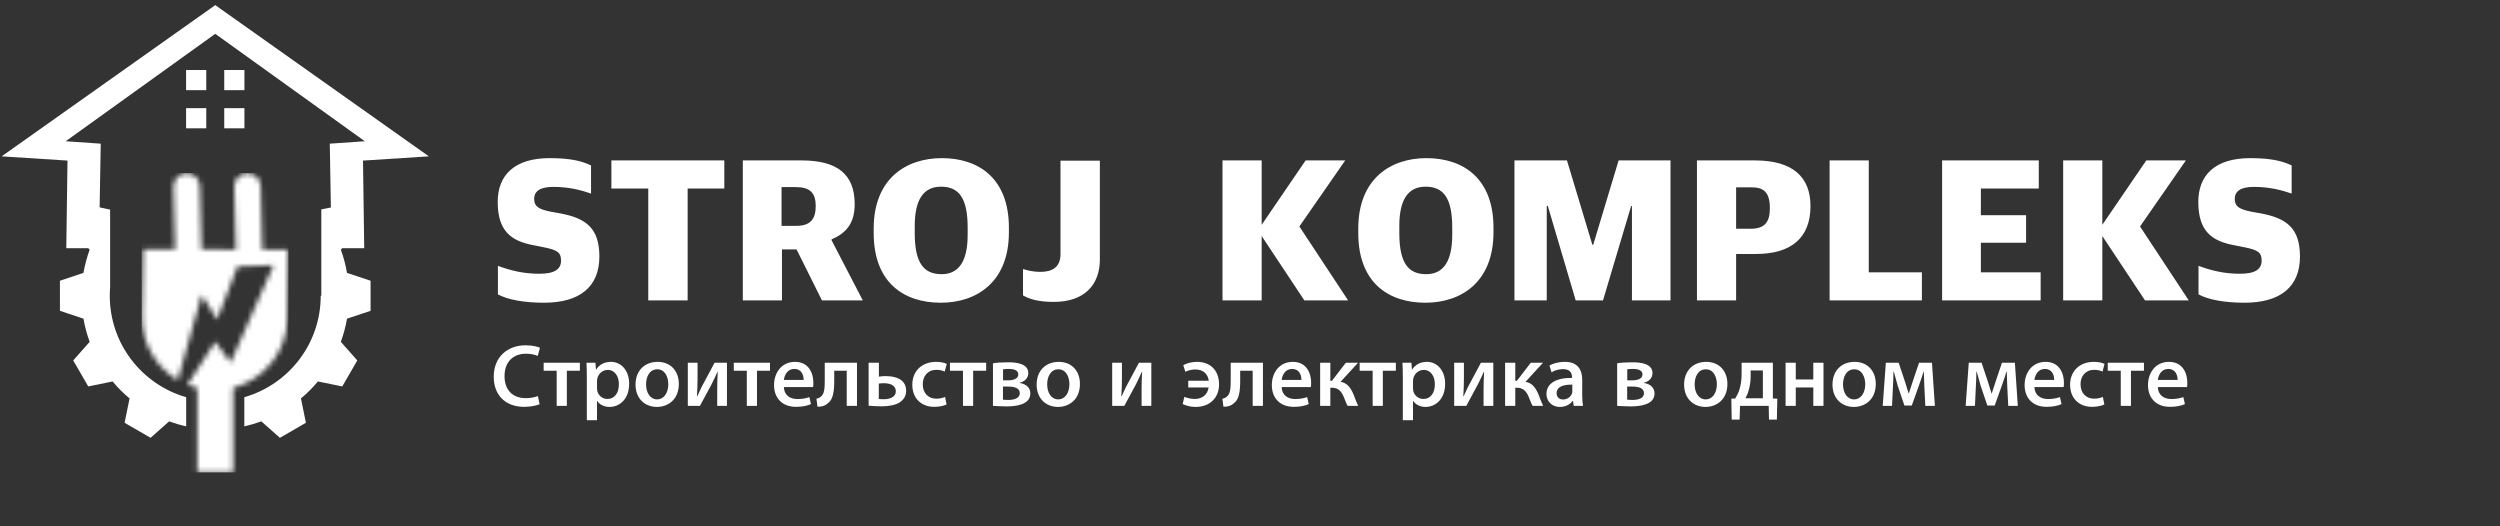 <svg width="480" height="101" viewBox="0 0 480 101" fill="none" xmlns="http://www.w3.org/2000/svg">
<rect x="0" y="0" width="480" height="101" fill="#333333" stroke="none"/>
<path d="M104.44 58.122C100.68 58.122 97.52 57.562 95.6 56.522V51.042C98 51.922 100.44 52.562 103.56 52.562C106.56 52.562 107.72 51.642 107.72 50.042C107.72 48.482 107.04 48.002 104.44 47.482L102.44 47.082C98.16 46.282 95.56 44.402 95.56 38.762C95.56 33.682 98.72 30.362 105.52 30.362C109.8 30.362 111.88 31.002 113.48 31.762V37.162C111.6 36.522 109.28 35.882 106.24 35.882C103.8 35.882 102.56 36.642 102.56 38.202C102.56 39.602 103.36 40.162 105.72 40.642L107.72 41.002C112.48 41.922 115.08 43.802 115.08 49.242C115.08 55.002 111.4 58.122 104.44 58.122ZM124.467 57.682V36.202H117.387V30.802H139.067V36.202H132.027V57.682H124.467ZM150.059 43.362H152.899C155.579 43.362 156.619 42.082 156.619 39.562C156.619 37.042 155.539 35.922 152.779 35.922H150.059V43.362ZM142.619 57.682V30.802H153.899C160.699 30.802 164.099 33.402 164.099 39.202C164.099 42.882 162.459 44.762 159.659 45.962V46.122L165.659 57.682H157.819L152.939 47.882H150.139V57.682H142.619ZM180.79 52.642C184.07 52.642 185.79 50.202 185.79 45.082V43.722C185.79 38.122 184.19 35.842 180.67 35.842C177.35 35.842 175.63 38.282 175.63 43.362V44.722C175.63 50.522 177.35 52.642 180.79 52.642ZM180.63 58.122C173.43 58.122 167.75 54.162 167.75 44.762V43.882C167.75 34.322 173.95 30.362 180.83 30.362C187.99 30.362 193.71 34.322 193.71 43.722V44.602C193.71 54.162 187.51 58.122 180.63 58.122ZM202.336 57.962C199.376 57.962 197.696 57.442 196.416 56.722V51.642C197.216 51.922 198.456 52.202 199.736 52.202C202.096 52.202 203.616 51.242 203.616 48.802V30.842H211.176V49.802C211.176 54.602 208.296 57.962 202.336 57.962Z" fill="white"/>
<path d="M234.721 57.682V30.802H242.241V43.162L250.681 30.802H258.281L249.481 43.482L258.841 57.682H250.441L242.241 45.322V57.682H234.721ZM273.829 52.642C277.109 52.642 278.829 50.202 278.829 45.082V43.722C278.829 38.122 277.229 35.842 273.709 35.842C270.389 35.842 268.669 38.282 268.669 43.362V44.722C268.669 50.522 270.389 52.642 273.829 52.642ZM273.669 58.122C266.469 58.122 260.789 54.162 260.789 44.762V43.882C260.789 34.322 266.989 30.362 273.869 30.362C281.029 30.362 286.749 34.322 286.749 43.722V44.602C286.749 54.162 280.549 58.122 273.669 58.122ZM290.775 57.682V30.802H300.855L305.735 47.002H305.895L310.775 30.802H320.735V57.682H313.335V39.562H313.175L307.775 57.682H302.535L297.175 39.522H296.975V57.682H290.775ZM333.334 43.922H336.094C338.854 43.922 339.814 42.642 339.814 39.962C339.814 36.962 338.694 35.962 336.254 35.962H333.334V43.922ZM325.814 57.682V30.802H336.974C344.134 30.802 347.614 33.922 347.614 39.562C347.614 45.642 343.934 48.762 337.174 48.762H333.334V57.682H325.814ZM351.283 57.682V30.802H358.803V52.282H369.003V57.682H351.283ZM372.885 57.682V30.802H391.445V36.202H380.325V41.322H389.005V46.602H380.325V52.282H391.805V57.682H372.885ZM396.127 57.682V30.802H403.647V43.162L412.087 30.802H419.687L410.887 43.482L420.247 57.682H411.847L403.647 45.322V57.682H396.127ZM430.955 58.122C427.195 58.122 424.035 57.562 422.115 56.522V51.042C424.515 51.922 426.955 52.562 430.075 52.562C433.075 52.562 434.235 51.642 434.235 50.042C434.235 48.482 433.555 48.002 430.955 47.482L428.955 47.082C424.675 46.282 422.075 44.402 422.075 38.762C422.075 33.682 425.235 30.362 432.035 30.362C436.315 30.362 438.395 31.002 439.995 31.762V37.162C438.115 36.522 435.795 35.882 432.755 35.882C430.315 35.882 429.075 36.642 429.075 38.202C429.075 39.602 429.875 40.162 432.235 40.642L434.235 41.002C438.995 41.922 441.595 43.802 441.595 49.242C441.595 55.002 437.915 58.122 430.955 58.122Z" fill="white"/>
<path d="M103.278 76.039L103.601 77.603C103.108 77.841 102.02 78.113 100.626 78.113C97.056 78.113 94.795 75.869 94.795 72.333C94.795 68.576 97.396 66.298 100.915 66.298C102.309 66.298 103.261 66.57 103.669 66.774L103.244 68.338C102.683 68.1 101.935 67.913 100.983 67.913C98.586 67.913 96.869 69.426 96.869 72.231C96.869 74.815 98.365 76.447 100.966 76.447C101.799 76.447 102.683 76.294 103.278 76.039ZM104.381 69.647H111.334V71.177H108.835V77.926H106.88V71.177H104.381V69.647ZM112.671 80.68V72.401C112.671 71.313 112.637 70.429 112.603 69.647H114.32L114.422 70.956H114.456C115.085 70.004 116.037 69.477 117.312 69.477C119.25 69.477 120.797 71.109 120.797 73.676C120.797 76.668 118.927 78.13 117.023 78.13C115.986 78.13 115.102 77.671 114.66 76.974H114.626V80.68H112.671ZM114.626 73.183V74.492C114.626 74.696 114.643 74.883 114.677 75.07C114.898 75.954 115.68 76.6 116.615 76.6C118.009 76.6 118.825 75.461 118.825 73.761C118.825 72.265 118.06 71.024 116.683 71.024C115.765 71.024 114.932 71.67 114.694 72.639C114.66 72.809 114.626 72.996 114.626 73.183ZM126.136 78.13H126.119C123.824 78.13 122.022 76.532 122.022 73.846C122.022 71.126 123.807 69.477 126.272 69.477C128.72 69.477 130.335 71.194 130.335 73.71C130.335 76.77 128.193 78.13 126.136 78.13ZM126.17 76.685H126.187C127.428 76.685 128.312 75.495 128.312 73.761C128.312 72.452 127.717 70.905 126.204 70.905C124.674 70.905 124.045 72.384 124.045 73.795C124.045 75.461 124.878 76.685 126.17 76.685ZM132.061 69.647H133.931V72.724C133.931 74.05 133.88 74.917 133.812 76.09H133.88C134.339 75.104 134.577 74.509 135.07 73.625L137.195 69.647H139.575V77.926H137.705V74.849C137.705 73.523 137.739 72.894 137.807 71.381H137.756C137.314 72.384 137.025 72.979 136.617 73.795C135.937 75.036 135.138 76.549 134.39 77.926H132.061V69.647ZM140.888 69.647H147.841V71.177H145.342V77.926H143.387V71.177H140.888V69.647ZM156.114 74.322H150.504C150.555 75.92 151.745 76.617 153.105 76.617C154.108 76.617 154.788 76.447 155.4 76.243C155.519 76.685 155.604 77.127 155.706 77.586C155.043 77.892 154.057 78.113 152.833 78.113C150.198 78.113 148.617 76.447 148.617 73.931C148.617 71.602 150.028 69.477 152.646 69.477C155.332 69.477 156.165 71.721 156.165 73.472C156.165 73.846 156.148 74.152 156.114 74.322ZM150.504 72.945H154.295V72.894C154.295 72.078 153.938 70.837 152.51 70.837C151.167 70.837 150.606 72.044 150.504 72.945ZM158.353 69.647H164.541V77.926H162.569V71.177H160.172V73.03C160.172 75.223 159.951 76.702 158.948 77.433C158.472 77.875 157.894 78.096 156.959 78.096L156.755 76.549C157.095 76.481 157.418 76.345 157.622 76.141C158.268 75.631 158.353 74.628 158.353 72.979V69.647ZM166.775 69.647H168.747V72.316C169.087 72.248 169.631 72.214 170.073 72.214C171.96 72.214 173.983 72.826 173.983 75.036C173.983 75.988 173.558 76.617 172.98 77.093C172.011 77.841 170.464 78.011 169.24 78.011C168.356 78.011 167.506 77.96 166.775 77.892V69.647ZM168.73 73.659V76.6C168.985 76.634 169.291 76.651 169.733 76.651C170.719 76.651 171.994 76.311 171.994 75.121C171.994 73.863 170.668 73.574 169.682 73.574C169.325 73.574 169.019 73.608 168.73 73.659ZM181.453 76.209L181.742 77.654C181.317 77.875 180.433 78.113 179.379 78.113C176.829 78.113 175.163 76.43 175.163 73.863C175.163 71.381 176.863 69.477 179.736 69.477C180.535 69.477 181.317 69.63 181.776 69.868L181.385 71.347C181.062 71.177 180.535 71.007 179.77 71.007C178.138 71.007 177.152 72.231 177.169 73.778C177.169 75.529 178.291 76.549 179.77 76.549C180.518 76.549 181.062 76.379 181.453 76.209ZM182.392 69.647H189.345V71.177H186.846V77.926H184.891V71.177H182.392V69.647ZM190.648 77.926V69.749C191.26 69.63 192.484 69.562 193.606 69.562C194.983 69.562 197.431 69.749 197.431 71.636C197.431 72.69 196.615 73.302 195.748 73.489V73.523C196.955 73.71 197.822 74.373 197.822 75.546C197.822 77.79 194.864 78.028 193.232 78.028C192.212 78.028 191.124 77.943 190.648 77.926ZM192.586 70.905V73.03H193.487C194.558 73.03 195.51 72.741 195.51 71.891C195.51 71.194 194.915 70.837 193.623 70.837C193.164 70.837 192.892 70.871 192.586 70.905ZM192.569 74.22V76.736C192.909 76.77 193.181 76.787 193.623 76.787C194.558 76.787 195.799 76.549 195.799 75.495C195.799 74.509 194.813 74.22 193.487 74.22H192.569ZM203.15 78.13H203.133C200.838 78.13 199.036 76.532 199.036 73.846C199.036 71.126 200.821 69.477 203.286 69.477C205.734 69.477 207.349 71.194 207.349 73.71C207.349 76.77 205.207 78.13 203.15 78.13ZM203.184 76.685H203.201C204.442 76.685 205.326 75.495 205.326 73.761C205.326 72.452 204.731 70.905 203.218 70.905C201.688 70.905 201.059 72.384 201.059 73.795C201.059 75.461 201.892 76.685 203.184 76.685ZM213.541 69.647H215.411V72.724C215.411 74.05 215.36 74.917 215.292 76.09H215.36C215.819 75.104 216.057 74.509 216.55 73.625L218.675 69.647H221.055V77.926H219.185V74.849C219.185 73.523 219.219 72.894 219.287 71.381H219.236C218.794 72.384 218.505 72.979 218.097 73.795C217.417 75.036 216.618 76.549 215.87 77.926H213.541V69.647ZM228.143 74.39V73.098H232.087C231.917 71.891 231.118 70.939 229.486 70.939C228.653 70.939 228.024 71.177 227.582 71.381L227.191 70.106C227.922 69.698 228.925 69.477 229.826 69.477C231.016 69.477 232.087 69.834 232.852 70.582C233.6 71.313 234.059 72.401 234.059 73.812C234.059 76.294 232.376 78.13 229.537 78.13C228.636 78.13 227.735 77.909 227.072 77.569L227.395 76.192C227.769 76.345 228.483 76.6 229.401 76.6C230.846 76.6 231.866 75.75 232.053 74.39H228.143ZM236.297 69.647H242.485V77.926H240.513V71.177H238.116V73.03C238.116 75.223 237.895 76.702 236.892 77.433C236.416 77.875 235.838 78.096 234.903 78.096L234.699 76.549C235.039 76.481 235.362 76.345 235.566 76.141C236.212 75.631 236.297 74.628 236.297 72.979V69.647ZM251.689 74.322H246.079C246.13 75.92 247.32 76.617 248.68 76.617C249.683 76.617 250.363 76.447 250.975 76.243C251.094 76.685 251.179 77.127 251.281 77.586C250.618 77.892 249.632 78.113 248.408 78.113C245.773 78.113 244.192 76.447 244.192 73.931C244.192 71.602 245.603 69.477 248.221 69.477C250.907 69.477 251.74 71.721 251.74 73.472C251.74 73.846 251.723 74.152 251.689 74.322ZM246.079 72.945H249.87V72.894C249.87 72.078 249.513 70.837 248.085 70.837C246.742 70.837 246.181 72.044 246.079 72.945ZM253.469 69.647H255.424V73.115H255.73L258.399 69.647H260.745L257.379 73.319C258.569 73.472 259.3 74.356 259.878 75.733C260.133 76.328 260.405 77.212 260.779 77.926H258.756C258.535 77.586 258.297 76.957 257.991 76.175C257.498 75.002 256.835 74.441 255.696 74.441H255.424V77.926H253.469V69.647ZM261.05 69.647H268.003V71.177H265.504V77.926H263.549V71.177H261.05V69.647ZM269.34 80.68V72.401C269.34 71.313 269.306 70.429 269.272 69.647H270.989L271.091 70.956H271.125C271.754 70.004 272.706 69.477 273.981 69.477C275.919 69.477 277.466 71.109 277.466 73.676C277.466 76.668 275.596 78.13 273.692 78.13C272.655 78.13 271.771 77.671 271.329 76.974H271.295V80.68H269.34ZM271.295 73.183V74.492C271.295 74.696 271.312 74.883 271.346 75.07C271.567 75.954 272.349 76.6 273.284 76.6C274.678 76.6 275.494 75.461 275.494 73.761C275.494 72.265 274.729 71.024 273.352 71.024C272.434 71.024 271.601 71.67 271.363 72.639C271.329 72.809 271.295 72.996 271.295 73.183ZM279.201 69.647H281.071V72.724C281.071 74.05 281.02 74.917 280.952 76.09H281.02C281.479 75.104 281.717 74.509 282.21 73.625L284.335 69.647H286.715V77.926H284.845V74.849C284.845 73.523 284.879 72.894 284.947 71.381H284.896C284.454 72.384 284.165 72.979 283.757 73.795C283.077 75.036 282.278 76.549 281.53 77.926H279.201V69.647ZM288.98 69.647H290.935V73.115H291.241L293.91 69.647H296.256L292.89 73.319C294.08 73.472 294.811 74.356 295.389 75.733C295.644 76.328 295.916 77.212 296.29 77.926H294.267C294.046 77.586 293.808 76.957 293.502 76.175C293.009 75.002 292.346 74.441 291.207 74.441H290.935V77.926H288.98V69.647ZM303.786 72.945V75.937C303.786 76.685 303.837 77.399 303.939 77.926H302.154L302.018 76.974H301.95C301.491 77.62 300.607 78.13 299.502 78.13C297.836 78.13 296.918 76.906 296.918 75.665C296.918 73.608 298.754 72.537 301.831 72.554V72.418C301.831 71.84 301.627 70.871 300.114 70.871C299.298 70.871 298.465 71.109 297.904 71.483L297.496 70.174C298.125 69.817 299.179 69.477 300.454 69.477C303.072 69.477 303.786 71.16 303.786 72.945ZM301.882 75.053V73.846C300.369 73.829 298.873 74.152 298.873 75.478C298.873 76.311 299.417 76.702 300.097 76.702C301.015 76.702 301.61 76.124 301.831 75.512C301.882 75.359 301.882 75.223 301.882 75.053ZM310.495 77.926V69.749C311.107 69.63 312.331 69.562 313.453 69.562C314.83 69.562 317.278 69.749 317.278 71.636C317.278 72.69 316.462 73.302 315.595 73.489V73.523C316.802 73.71 317.669 74.373 317.669 75.546C317.669 77.79 314.711 78.028 313.079 78.028C312.059 78.028 310.971 77.943 310.495 77.926ZM312.433 70.905V73.03H313.334C314.405 73.03 315.357 72.741 315.357 71.891C315.357 71.194 314.762 70.837 313.47 70.837C313.011 70.837 312.739 70.871 312.433 70.905ZM312.416 74.22V76.736C312.756 76.77 313.028 76.787 313.47 76.787C314.405 76.787 315.646 76.549 315.646 75.495C315.646 74.509 314.66 74.22 313.334 74.22H312.416ZM327.463 78.13H327.446C325.151 78.13 323.349 76.532 323.349 73.846C323.349 71.126 325.134 69.477 327.599 69.477C330.047 69.477 331.662 71.194 331.662 73.71C331.662 76.77 329.52 78.13 327.463 78.13ZM327.497 76.685H327.514C328.755 76.685 329.639 75.495 329.639 73.761C329.639 72.452 329.044 70.905 327.531 70.905C326.001 70.905 325.372 72.384 325.372 73.795C325.372 75.461 326.205 76.685 327.497 76.685ZM334.391 69.647H340.392V76.515L341.242 76.549L341.157 80.561H339.644L339.593 77.926H334.085L334 80.561H332.487L332.419 76.549L333.15 76.515C333.49 75.988 333.779 75.393 333.966 74.798C334.272 73.829 334.391 72.809 334.391 71.755V69.647ZM336.125 71.126V72.316C336.125 73.234 335.972 74.152 335.734 74.985C335.598 75.512 335.36 76.022 335.122 76.464H338.471V71.126H336.125ZM342.834 69.647H344.789V72.86H348.155V69.647H350.11V77.926H348.155V74.39H344.789V77.926H342.834V69.647ZM355.951 78.13H355.934C353.639 78.13 351.837 76.532 351.837 73.846C351.837 71.126 353.622 69.477 356.087 69.477C358.535 69.477 360.15 71.194 360.15 73.71C360.15 76.77 358.008 78.13 355.951 78.13ZM355.985 76.685H356.002C357.243 76.685 358.127 75.495 358.127 73.761C358.127 72.452 357.532 70.905 356.019 70.905C354.489 70.905 353.86 72.384 353.86 73.795C353.86 75.461 354.693 76.685 355.985 76.685ZM361.485 77.926L362.08 69.647H364.545L365.786 73.37C365.956 73.931 366.262 74.866 366.466 75.563H366.483C366.67 74.968 367.044 73.829 367.333 72.979L368.455 69.647H370.937L371.498 77.926H369.662L369.475 74.254C369.441 73.438 369.39 72.316 369.373 71.33H369.322C369.067 72.214 368.88 72.724 368.438 74.016L367.061 77.858H365.65L364.375 74.101C364.137 73.302 363.814 72.112 363.61 71.347H363.542C363.542 72.35 363.491 73.472 363.44 74.288L363.27 77.926H361.485ZM377.406 77.926L378.001 69.647H380.466L381.707 73.37C381.877 73.931 382.183 74.866 382.387 75.563H382.404C382.591 74.968 382.965 73.829 383.254 72.979L384.376 69.647H386.858L387.419 77.926H385.583L385.396 74.254C385.362 73.438 385.311 72.316 385.294 71.33H385.243C384.988 72.214 384.801 72.724 384.359 74.016L382.982 77.858H381.571L380.296 74.101C380.058 73.302 379.735 72.112 379.531 71.347H379.463C379.463 72.35 379.412 73.472 379.361 74.288L379.191 77.926H377.406ZM396.222 74.322H390.612C390.663 75.92 391.853 76.617 393.213 76.617C394.216 76.617 394.896 76.447 395.508 76.243C395.627 76.685 395.712 77.127 395.814 77.586C395.151 77.892 394.165 78.113 392.941 78.113C390.306 78.113 388.725 76.447 388.725 73.931C388.725 71.602 390.136 69.477 392.754 69.477C395.44 69.477 396.273 71.721 396.273 73.472C396.273 73.846 396.256 74.152 396.222 74.322ZM390.612 72.945H394.403V72.894C394.403 72.078 394.046 70.837 392.618 70.837C391.275 70.837 390.714 72.044 390.612 72.945ZM403.748 76.209L404.037 77.654C403.612 77.875 402.728 78.113 401.674 78.113C399.124 78.113 397.458 76.43 397.458 73.863C397.458 71.381 399.158 69.477 402.031 69.477C402.83 69.477 403.612 69.63 404.071 69.868L403.68 71.347C403.357 71.177 402.83 71.007 402.065 71.007C400.433 71.007 399.447 72.231 399.464 73.778C399.464 75.529 400.586 76.549 402.065 76.549C402.813 76.549 403.357 76.379 403.748 76.209ZM404.687 69.647H411.64V71.177H409.141V77.926H407.186V71.177H404.687V69.647ZM419.913 74.322H414.303C414.354 75.92 415.544 76.617 416.904 76.617C417.907 76.617 418.587 76.447 419.199 76.243C419.318 76.685 419.403 77.127 419.505 77.586C418.842 77.892 417.856 78.113 416.632 78.113C413.997 78.113 412.416 76.447 412.416 73.931C412.416 71.602 413.827 69.477 416.445 69.477C419.131 69.477 419.964 71.721 419.964 73.472C419.964 73.846 419.947 74.152 419.913 74.322ZM414.303 72.945H418.094V72.894C418.094 72.078 417.737 70.837 416.309 70.837C414.966 70.837 414.405 72.044 414.303 72.945Z" fill="white"/>
<path fill-rule="evenodd" clip-rule="evenodd" d="M35.748 81.854C34.63 81.608 33.533 81.288 32.474 80.902L28.914 84.06L23.922 81.174L24.877 76.497C24.28 76.008 23.716 75.487 23.173 74.945C22.631 74.402 22.11 73.827 21.622 73.24L16.944 74.196L14.057 69.204L17.215 65.634C16.695 64.212 16.293 62.715 16.022 61.184L11.507 59.676V53.903L16.022 52.394C16.293 50.864 16.695 49.366 17.215 47.934L14.057 44.375L16.944 39.382L21.142 40.24V55.181C21.1 55.712 21.078 56.248 21.078 56.789C21.078 66.038 27.278 73.837 35.748 76.26V81.854ZM61.69 40.204L65.713 39.382L68.6 44.375L65.442 47.934C65.963 49.366 66.364 50.864 66.626 52.394L71.15 53.902V59.676L66.626 61.184C66.364 62.715 65.963 64.212 65.442 65.633L68.6 69.204L65.713 74.196L61.036 73.24C60.548 73.827 60.027 74.402 59.485 74.945C58.942 75.487 58.367 76.008 57.781 76.497L58.736 81.174L53.744 84.06L50.174 80.902C49.121 81.288 48.027 81.608 46.909 81.854V76.26C55.38 73.837 61.579 66.038 61.579 56.789H61.69L61.69 40.204Z" fill="white"/>
<path fill-rule="evenodd" clip-rule="evenodd" d="M42.286 1.66L82.343 30.02L69.697 30.832L69.93 47.656H63.665L63.317 27.584L70.046 27.12L41.329 6.494L12.612 27.12L19.341 27.584L18.993 47.656H12.728L12.96 30.832L0.314 30.02L40.371 1.66L41.329 0.982L42.286 1.66Z" fill="white"/>
<mask id="mask0_9_485" style="mask-type:luminance" maskUnits="userSpaceOnUse" x="27" y="33" width="29" height="58">
<path d="M37.886 74.525C37.227 74.362 36.586 74.151 35.967 73.897L41.32 65.608L44.281 69.607L52.521 50.911L50.416 50.991L45.597 51.175L45.494 51.444L41.69 61.356L38.723 56.633L34.136 72.983C29.971 70.508 27.194 65.93 27.274 60.762L27.471 47.862L33.628 47.878L33.315 35.864C33.279 34.471 34.388 33.303 35.78 33.267C37.173 33.23 38.342 34.34 38.378 35.732L38.695 47.891L45.3 47.908L44.986 35.864C44.95 34.471 46.059 33.303 47.452 33.267C48.844 33.23 50.013 34.34 50.049 35.732L50.367 47.921L55.386 47.933L55.182 61.19C55.084 67.567 50.666 72.915 44.771 74.472V90.707H37.886V74.525H37.886Z" fill="white"/>
</mask>
<g mask="url(#mask0_9_485)">
<path d="M55.386 33.23H27.194V90.706H55.386V33.23Z" fill="white"/>
</g>
<path fill-rule="evenodd" clip-rule="evenodd" d="M46.928 20.765V24.637H43.056V20.765H46.928ZM43.056 13.439H46.928V17.311H43.056V13.439ZM39.602 20.765V24.637H35.73V20.765H39.602ZM35.73 13.439H39.602V17.311H35.73V13.439Z" fill="white"/>
</svg>
